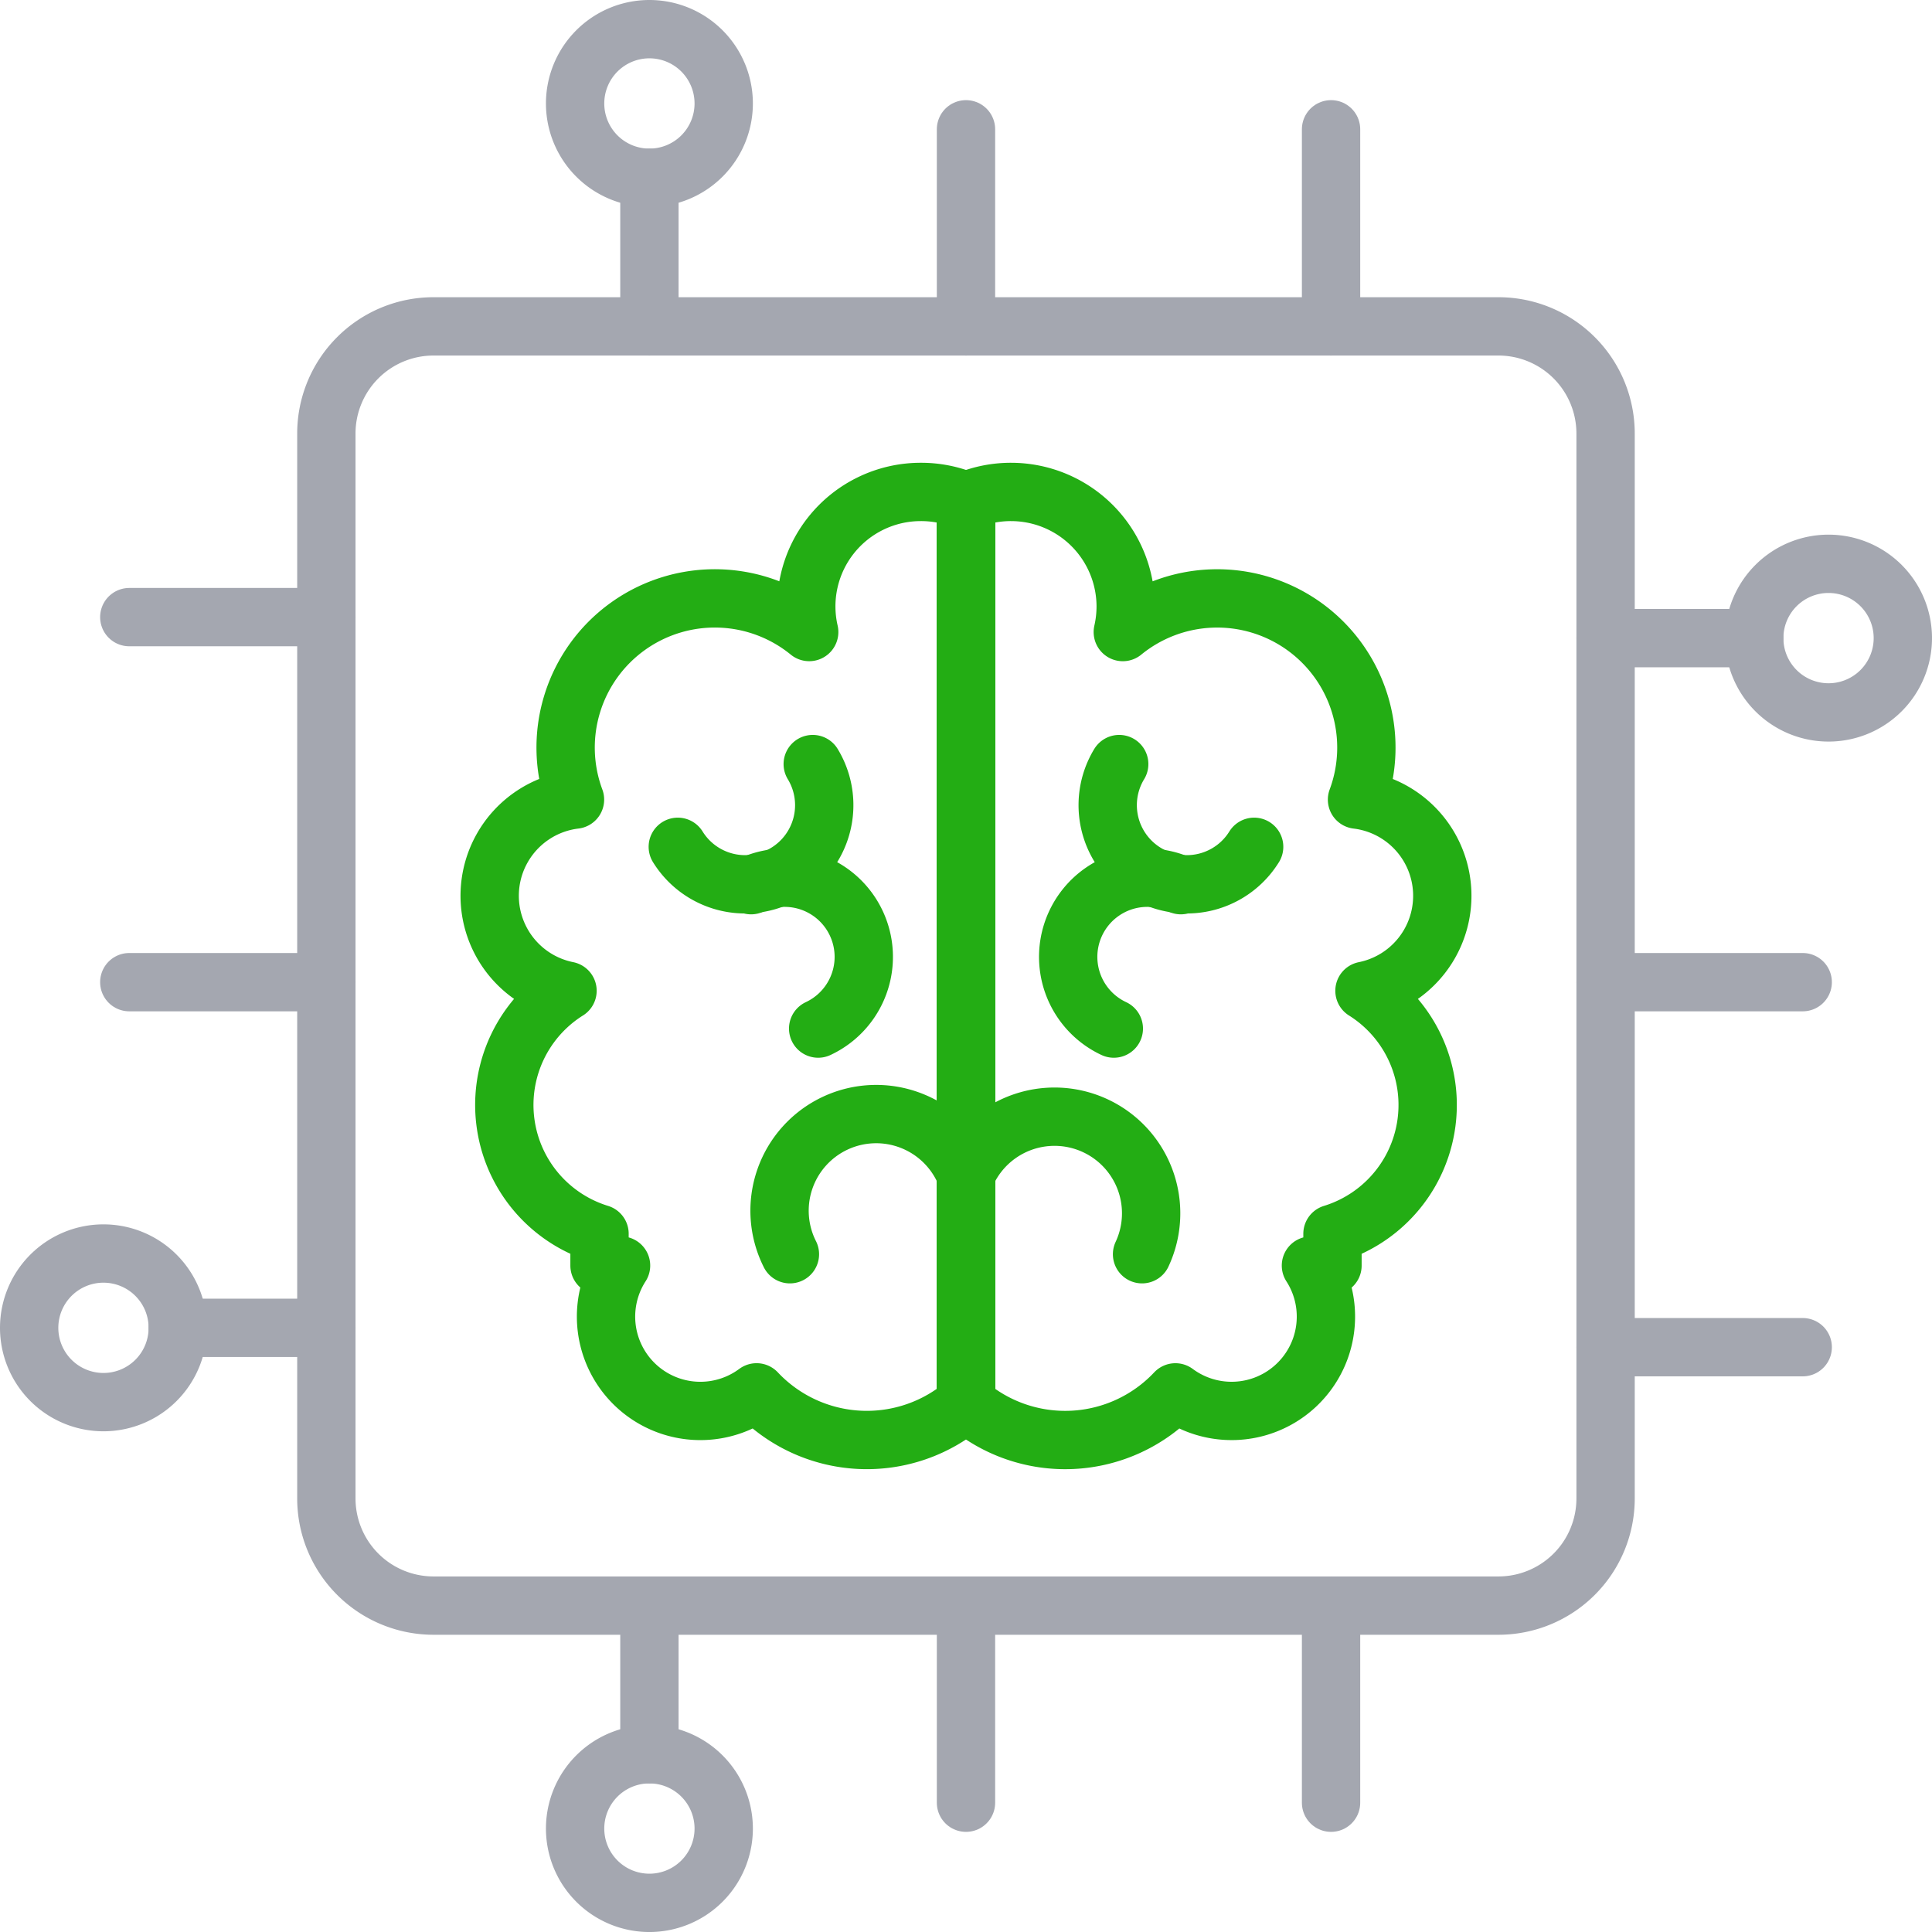 <svg xmlns="http://www.w3.org/2000/svg" width="99.377" height="99.378" viewBox="0 0 99.377 99.378">
  <g id="Group_484" data-name="Group 484" transform="translate(-358.386 -1643.51)">
    <g id="Group_481" data-name="Group 481" opacity="0.41">
      <g id="Group_480" data-name="Group 480">
        <g id="Group_479" data-name="Group 479">
          <path id="Rectangle_150" data-name="Rectangle 150" d="M5.511,0h54.78A5.512,5.512,0,0,1,65.8,5.512v54.78A5.511,5.511,0,0,1,60.291,65.8H5.512A5.512,5.512,0,0,1,0,60.291V5.511A5.511,5.511,0,0,1,5.511,0Z" transform="translate(375.173 1660.298)" fill="none" stroke="#1f273d" stroke-linecap="round" stroke-linejoin="round" stroke-width="3"/>
        </g>
        <path id="Path_709" data-name="Path 709" d="M395.612,1648.832a3.822,3.822,0,1,1-3.822-3.822A3.822,3.822,0,0,1,395.612,1648.832Z" fill="none" stroke="#1f273d" stroke-linecap="round" stroke-linejoin="round" stroke-width="3"/>
        <line id="Line_57" data-name="Line 57" y2="7.644" transform="translate(391.79 1652.654)" fill="none" stroke="#1f273d" stroke-linecap="round" stroke-linejoin="round" stroke-width="3"/>
        <line id="Line_58" data-name="Line 58" y2="10.137" transform="translate(408.074 1650.161)" fill="none" stroke="#1f273d" stroke-linecap="round" stroke-linejoin="round" stroke-width="3"/>
        <line id="Line_59" data-name="Line 59" y2="10.137" transform="translate(426.852 1650.161)" fill="none" stroke="#1f273d" stroke-linecap="round" stroke-linejoin="round" stroke-width="3"/>
        <line id="Line_60" data-name="Line 60" y2="10.136" transform="translate(408.074 1726.1)" fill="none" stroke="#1f273d" stroke-linecap="round" stroke-linejoin="round" stroke-width="3"/>
        <line id="Line_61" data-name="Line 61" y2="10.136" transform="translate(426.852 1726.1)" fill="none" stroke="#1f273d" stroke-linecap="round" stroke-linejoin="round" stroke-width="3"/>
        <line id="Line_62" data-name="Line 62" x2="10.137" transform="translate(440.976 1712.806)" fill="none" stroke="#1f273d" stroke-linecap="round" stroke-linejoin="round" stroke-width="3"/>
        <line id="Line_63" data-name="Line 63" x2="10.137" transform="translate(440.976 1694.03)" fill="none" stroke="#1f273d" stroke-linecap="round" stroke-linejoin="round" stroke-width="3"/>
        <line id="Line_64" data-name="Line 64" x2="10.137" transform="translate(365.036 1694.03)" fill="none" stroke="#1f273d" stroke-linecap="round" stroke-linejoin="round" stroke-width="3"/>
        <line id="Line_65" data-name="Line 65" x2="10.137" transform="translate(365.036 1675.253)" fill="none" stroke="#1f273d" stroke-linecap="round" stroke-linejoin="round" stroke-width="3"/>
        <path id="Path_710" data-name="Path 710" d="M387.968,1737.566a3.822,3.822,0,1,1,3.822,3.822A3.822,3.822,0,0,1,387.968,1737.566Z" fill="none" stroke="#1f273d" stroke-linecap="round" stroke-linejoin="round" stroke-width="3"/>
        <line id="Line_66" data-name="Line 66" y1="7.644" transform="translate(391.79 1726.1)" fill="none" stroke="#1f273d" stroke-linecap="round" stroke-linejoin="round" stroke-width="3"/>
        <path id="Path_711" data-name="Path 711" d="M363.708,1707.988a3.822,3.822,0,1,1-3.822,3.822A3.822,3.822,0,0,1,363.708,1707.988Z" fill="none" stroke="#1f273d" stroke-linecap="round" stroke-linejoin="round" stroke-width="3"/>
        <line id="Line_67" data-name="Line 67" x2="7.644" transform="translate(367.529 1711.81)" fill="none" stroke="#1f273d" stroke-linecap="round" stroke-linejoin="round" stroke-width="3"/>
        <path id="Path_712" data-name="Path 712" d="M452.44,1680.155a3.822,3.822,0,1,1,3.823-3.822A3.822,3.822,0,0,1,452.44,1680.155Z" fill="none" stroke="#1f273d" stroke-linecap="round" stroke-linejoin="round" stroke-width="3"/>
        <line id="Line_68" data-name="Line 68" x1="7.643" transform="translate(440.976 1676.333)" fill="none" stroke="#1f273d" stroke-linecap="round" stroke-linejoin="round" stroke-width="3"/>
      </g>
    </g>
    <g id="Group_483" data-name="Group 483">
      <g id="Group_482" data-name="Group 482">
        <path id="Path_713" data-name="Path 713" d="M405.758,1668.814a5.886,5.886,0,0,0-5.749,7.206,7.674,7.674,0,0,0-12.047,8.619,4.983,4.983,0,0,0-.385,9.833,6.932,6.932,0,0,0,1.647,12.5v1.635h1.107a4.852,4.852,0,0,0,6.972,6.522,7.785,7.785,0,0,0,10.781.539v-46.38A5.874,5.874,0,0,0,405.758,1668.814Z" fill="none" stroke="#23ad14" stroke-linecap="round" stroke-linejoin="round" stroke-width="3"/>
        <path id="Path_714" data-name="Path 714" d="M400.191,1682.812a4.071,4.071,0,0,1-6.941,4.256" fill="none" stroke="#23ad14" stroke-linecap="round" stroke-linejoin="round" stroke-width="3"/>
        <path id="Path_715" data-name="Path 715" d="M397.02,1689.041a4.071,4.071,0,1,1,3.45,7.376" fill="none" stroke="#23ad14" stroke-linecap="round" stroke-linejoin="round" stroke-width="3"/>
        <path id="Path_716" data-name="Path 716" d="M399.017,1708.024a4.97,4.97,0,1,1,9-4.209" fill="none" stroke="#23ad14" stroke-linecap="round" stroke-linejoin="round" stroke-width="3"/>
        <path id="Path_717" data-name="Path 717" d="M410.389,1668.814a5.9,5.9,0,0,1,5.9,5.9,5.992,5.992,0,0,1-.149,1.307,7.674,7.674,0,0,1,12.047,8.619,4.983,4.983,0,0,1,.384,9.833,6.932,6.932,0,0,1-1.646,12.5v1.635h-1.108a4.852,4.852,0,0,1-6.971,6.522,7.785,7.785,0,0,1-10.781.539v-46.38A5.87,5.87,0,0,1,410.389,1668.814Z" fill="none" stroke="#23ad14" stroke-linecap="round" stroke-linejoin="round" stroke-width="3"/>
        <path id="Path_718" data-name="Path 718" d="M415.955,1682.812a4.071,4.071,0,0,0,6.941,4.256" fill="none" stroke="#23ad14" stroke-linecap="round" stroke-linejoin="round" stroke-width="3"/>
        <path id="Path_719" data-name="Path 719" d="M419.126,1689.041a4.071,4.071,0,1,0-3.448,7.376" fill="none" stroke="#23ad14" stroke-linecap="round" stroke-linejoin="round" stroke-width="3"/>
        <path id="Path_720" data-name="Path 720" d="M417.13,1708.024a4.97,4.97,0,0,0-9.005-4.209" fill="none" stroke="#23ad14" stroke-linecap="round" stroke-linejoin="round" stroke-width="3"/>
      </g>
    </g>
  </g>
</svg>
